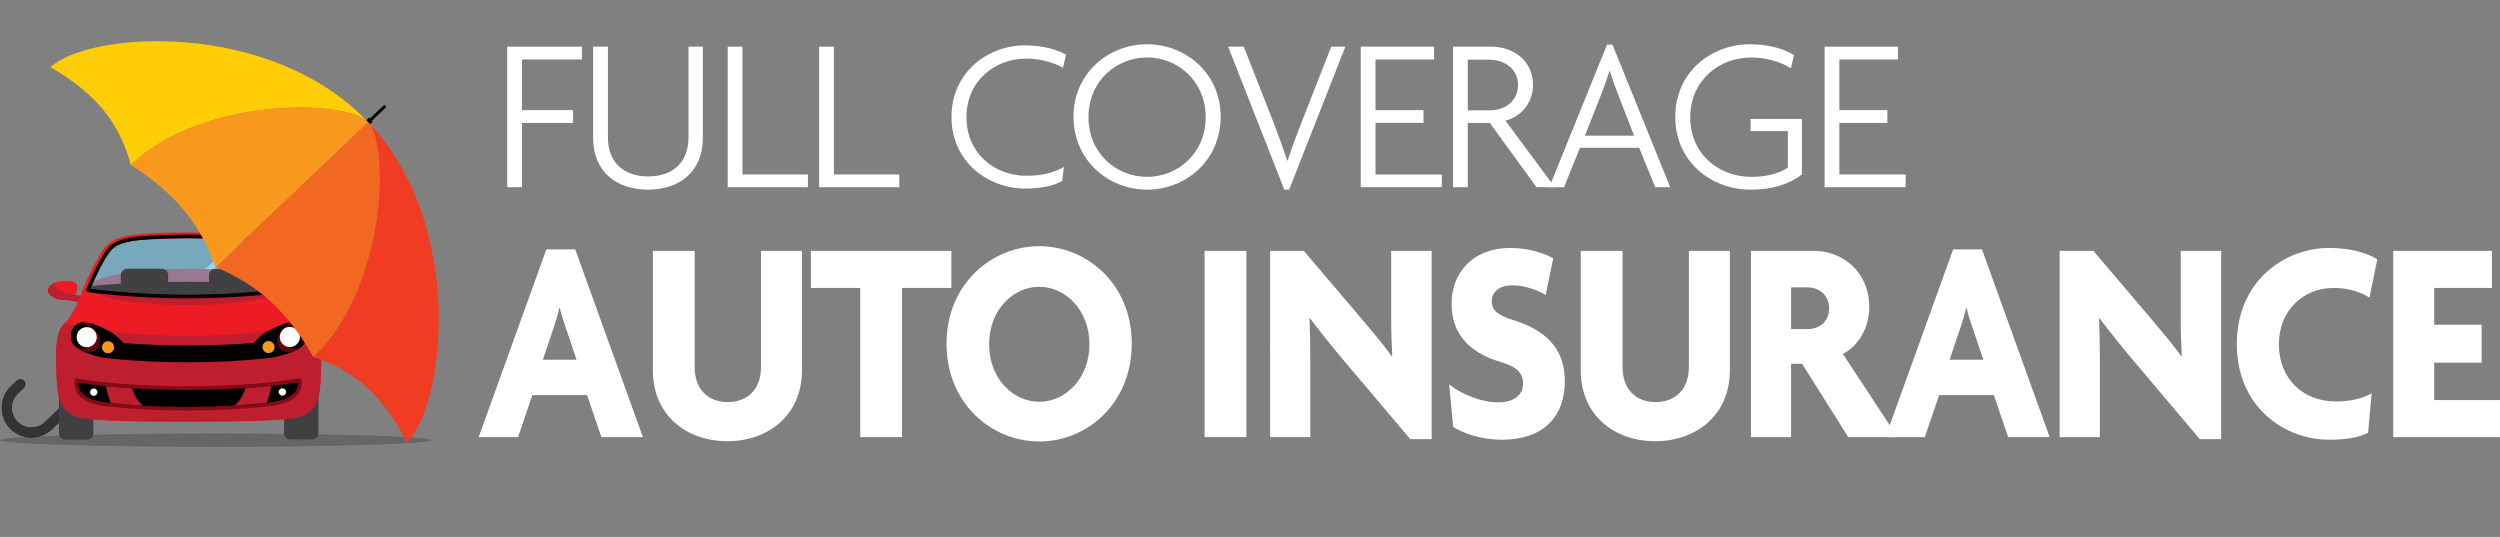 <?xml version="1.0" encoding="iso-8859-1"?>
<!-- Generator: Adobe Illustrator 23.0.3, SVG Export Plug-In . SVG Version: 6.00 Build 0)  -->
<svg version="1.1" id="Layer_1" xmlns="http://www.w3.org/2000/svg" xmlns:xlink="http://www.w3.org/1999/xlink" x="0px" y="0px"
	 viewBox="0 0 544.801 117.009" style="enable-background:new 0 0 544.801 117.009;" xml:space="preserve">
<rect x="0" y="0" width="544.801" height="117.009" fill="#808080" stroke="none"/>
<g>
	<rect x="107.224" y="6.624" style="fill:none;" width="437.577" height="82.847"/>
	<path style="fill:#FFFFFF;" d="M113.752,12.958v11.041h11.137v2.784h-11.137V40.8h-3.216V10.173h16.273v2.784H113.752z"/>
	<path style="fill:#FFFFFF;" d="M141.209,41.328c-7.104,0-11.953-4.176-11.953-11.137V10.173h3.216v19.729
		c0,5.329,3.265,8.545,8.785,8.545s8.785-3.216,8.785-8.545V10.173h3.12v20.018C153.162,37.151,148.314,41.328,141.209,41.328z"/>
	<path style="fill:#FFFFFF;" d="M158.584,40.8V10.173h3.216v27.842h14.257V40.8H158.584z"/>
	<path style="fill:#FFFFFF;" d="M178.503,40.8V10.173h3.216v27.842h14.257V40.8H178.503z"/>
	<path style="fill:#FFFFFF;" d="M231.64,14.782c-1.633-1.008-4.753-2.016-7.969-2.016c-6.816,0-13.057,4.8-13.057,12.769
		c0,7.92,6.145,12.769,13.057,12.769c3.504,0,6.145-0.72,8.161-1.92l-0.336,3.024c-1.824,1.056-4.368,1.68-8.112,1.68
		c-8.161,0-16.034-5.905-16.034-15.602c0-9.745,7.921-15.601,16.034-15.601c3.84,0,6.96,0.912,8.929,2.016L231.64,14.782z"/>
	<path style="fill:#FFFFFF;" d="M249.974,41.328c-8.449,0-16.033-6.384-16.033-15.889c0-9.457,7.584-15.793,16.033-15.793
		c8.448,0,16.033,6.336,16.033,15.793C266.007,34.943,258.422,41.328,249.974,41.328z M249.974,12.525
		c-6.721,0-12.77,5.136-12.77,13.009c0,7.873,6.049,13.009,12.77,13.009c6.672,0,12.768-5.136,12.768-13.009
		C262.742,17.662,256.646,12.525,249.974,12.525z"/>
	<path style="fill:#FFFFFF;" d="M280.934,41.328h-1.056l-12.241-31.154h3.408l6.48,16.513c0.96,2.496,2.112,5.617,2.977,8.305h0.096
		c0.864-2.688,2.017-5.712,3.024-8.305l6.48-16.513h3.072L280.934,41.328z"/>
	<path style="fill:#FFFFFF;" d="M296.534,40.8V10.173h15.985v2.784h-12.77v11.041h10.465v2.784H299.75v11.233h14.449V40.8H296.534z"
		/>
	<path style="fill:#FFFFFF;" d="M334.839,40.8l-10.177-14.017h-4.801V40.8h-3.216V10.173h8.448c4.656,0,8.978,3.072,8.978,8.305
		c0,3.984-2.545,6.864-6.001,7.825L338.823,40.8H334.839z M324.566,13.005h-4.705v11.041h4.801c3.313,0,6.145-2.016,6.145-5.521
		C330.807,15.069,327.927,13.005,324.566,13.005z"/>
	<path style="fill:#FFFFFF;" d="M360.71,40.8l-3.504-8.593h-12.913l-3.456,8.593h-3.217l12.577-31.059h1.2L363.975,40.8H360.71z
		 M352.453,20.158c-0.527-1.392-1.151-3.072-1.632-4.705h-0.096c-0.48,1.632-1.104,3.313-1.633,4.705l-3.696,9.409h10.705
		L352.453,20.158z"/>
	<path style="fill:#FFFFFF;" d="M381.493,41.328c-8.545,0-16.417-6.048-16.417-15.841c0-9.937,8.017-15.841,16.225-15.841
		c3.984,0,7.345,0.912,9.649,2.352l-0.672,2.88c-2.209-1.392-5.377-2.352-8.642-2.352c-6.96,0-13.297,4.944-13.297,13.057
		c0,8.064,6.289,12.961,13.346,12.961c3.456,0,6.145-0.816,7.92-2.016v-7.969h-8.112v-2.64h11.185v12.097
		C389.798,40.224,386.149,41.328,381.493,41.328z"/>
	<path style="fill:#FFFFFF;" d="M397.619,40.8V10.173h15.985v2.784h-12.77v11.041H411.3v2.784h-10.465v11.233h14.449V40.8H397.619z"
		/>
</g>
<g>
	<path style="fill:#FFFFFF;" d="M131.051,95.253l-3.114-9.16h-11.929l-3.114,9.16h-8.58l14.75-40.904h6.288l14.749,40.904H131.051z
		 M123.118,70.889c-0.353-1.081-0.822-2.417-1.116-3.753h-0.118c-0.293,1.336-0.705,2.735-1.058,3.753l-2.527,7.507h7.345
		L123.118,70.889z"/>
	<path style="fill:#FFFFFF;" d="M158.494,96.144c-8.932,0-16.218-5.662-16.218-15.458V54.668h9.108v25.318
		c0,4.835,2.879,7.634,7.228,7.634c4.29,0,7.228-2.799,7.228-7.634V54.668h8.932v26.018
		C174.77,90.418,167.484,96.144,158.494,96.144z"/>
	<path style="fill:#FFFFFF;" d="M196.572,62.747v32.507h-9.108V62.747H176.71v-8.079h30.615v8.079H196.572z"/>
	<path style="fill:#FFFFFF;" d="M226.481,96.208c-10.342,0-20.214-8.206-20.214-21.311c0-12.978,9.813-21.247,20.214-21.247
		c10.342,0,20.155,8.206,20.155,21.247S236.882,96.208,226.481,96.208z M226.481,62.493c-5.641,0-10.93,4.962-10.93,12.531
		c0,7.57,5.289,12.532,10.93,12.532c5.583,0,10.93-4.962,10.93-12.532C237.411,67.455,232.064,62.493,226.481,62.493z"/>
	<path style="fill:#FFFFFF;" d="M262.503,95.253V54.668h9.108v40.585H262.503z"/>
	<path style="fill:#FFFFFF;" d="M307.339,95.699L292.59,78.268c-2.409-2.862-5.054-6.17-7.11-8.905l-0.117,0.063
		c0.117,2.862,0.177,5.916,0.177,8.524v17.303h-8.756V54.668h7.345l12.928,15.204c1.822,2.163,4.524,5.344,6.229,7.761l0.118-0.063
		c-0.118-2.481-0.235-5.025-0.235-7.57V54.668h8.814v41.031H307.339z"/>
	<path style="fill:#FFFFFF;" d="M327.201,95.826c-4.23,0-8.285-1.336-10.519-2.799l-0.881-9.224c3.056,2.29,7.051,3.88,10.812,3.88
		c3.232,0,5.289-1.59,5.289-4.071c0-2.354-1.352-3.689-4.818-4.707c-7.346-2.163-10.754-6.553-10.754-12.723
		c0-6.743,4.643-12.15,12.752-12.15c4.289,0,7.874,1.336,9.401,2.29l-1.646,7.952c-1.527-0.955-4.524-2.1-7.11-2.1
		c-3.173,0-4.642,1.526-4.642,3.499c0,2.035,1.586,3.116,4.466,4.007c7.169,2.163,11.458,6.171,11.458,13.359
		C341.01,90.864,336.31,95.826,327.201,95.826z"/>
	<path style="fill:#FFFFFF;" d="M360.696,96.144c-8.932,0-16.218-5.662-16.218-15.458V54.668h9.108v25.318
		c0,4.835,2.879,7.634,7.228,7.634c4.289,0,7.228-2.799,7.228-7.634V54.668h8.932v26.018
		C376.974,90.418,369.687,96.144,360.696,96.144z"/>
	<path style="fill:#FFFFFF;" d="M402.77,95.253l-10.048-15.967h-2.409v15.967h-8.756V54.668h13.691
		c6.405,0,12.104,4.644,12.104,12.277c0,4.708-2.585,8.588-5.758,10.179l11.928,18.13H402.77z M393.897,62.62h-3.584v9.097h3.584
		c2.351,0,4.701-1.399,4.701-4.517C398.599,64.146,396.248,62.62,393.897,62.62z"/>
	<path style="fill:#FFFFFF;" d="M437.616,95.253l-3.114-9.16h-11.929l-3.114,9.16h-8.579l14.749-40.904h6.287l14.749,40.904H437.616
		z M429.684,70.889c-0.353-1.081-0.823-2.417-1.117-3.753h-0.117c-0.294,1.336-0.705,2.735-1.058,3.753l-2.526,7.507h7.345
		L429.684,70.889z"/>
	<path style="fill:#FFFFFF;" d="M479.396,95.699l-14.749-17.431c-2.409-2.862-5.054-6.17-7.11-8.905l-0.117,0.063
		c0.117,2.862,0.177,5.916,0.177,8.524v17.303h-8.756V54.668h7.345l12.928,15.204c1.822,2.163,4.524,5.344,6.229,7.761l0.118-0.063
		c-0.118-2.481-0.235-5.025-0.235-7.57V54.668h8.814v41.031H479.396z"/>
	<path style="fill:#FFFFFF;" d="M516.358,64.846c-1.763-1.146-4.643-2.1-7.757-2.1c-6.64,0-11.987,4.835-11.987,12.341
		c0,7.443,5.289,12.405,12.399,12.405c3.114,0,5.876-0.637,7.814-1.781l-0.764,8.588c-1.998,1.018-4.701,1.526-8.521,1.526
		c-9.695,0-20.097-7.124-20.097-20.865c0-13.74,10.46-20.929,20.097-20.929c4.643,0,8.286,1.082,10.519,2.481L516.358,64.846z"/>
	<path style="fill:#FFFFFF;" d="M521.53,95.253V54.668h21.507v8.079h-12.575v8.016h10.342v8.27h-10.342v8.143H544.8v8.079H521.53z"
		/>
</g>
<g>
	<g>
		<g>
			<path style="fill:#D1D3D4;" d="M51.677,53.701c0.448,0.472,0.429,1.218-0.043,1.666L11.36,93.625
				c-2.621,2.49-6.778,2.383-9.268-0.238c-2.489-2.621-2.383-6.778,0.238-9.268l1.299-1.234c0.472-0.448,1.218-0.429,1.666,0.043
				c0.448,0.472,0.429,1.218-0.043,1.666l-1.299,1.234c-1.679,1.594-1.747,4.257-0.153,5.936c1.594,1.678,4.257,1.747,5.936,0.152
				l40.275-38.258C50.483,53.21,51.229,53.229,51.677,53.701z"/>
		</g>
	</g>
	<path style="fill:#333333;" d="M20.812,81.396L9.737,91.917c-1.679,1.594-4.341,1.526-5.936-0.152
		c-1.594-1.679-1.526-4.341,0.153-5.936l1.299-1.234c0.472-0.448,0.491-1.194,0.043-1.666c-0.448-0.472-1.194-0.491-1.666-0.043
		L2.33,84.12c-2.621,2.49-2.728,6.647-0.238,9.268c2.49,2.621,6.647,2.728,9.268,0.238l11.075-10.521L20.812,81.396z"/>
	<path id="shadow_2_" style="opacity:0.2;fill:#010101;" d="M93.931,95.927c0,0.809-22.325,1.464-46.965,1.464
		C22.325,97.392,0,96.736,0,95.927c0-0.809,21.028-1.464,46.966-1.464C72.903,94.463,93.931,95.118,93.931,95.927z"/>
	<path style="fill:#FFCD05;" d="M80.242,26.637c-4.72-4.969-35.891-5.734-51.741,9.322c0,0-1.405-6.554-6.119-12.187
		S10.987,14.67,10.987,14.67C19.242,6.828,58.799,4.063,80.242,26.637z"/>
	<path style="fill-rule:evenodd;clip-rule:evenodd;fill:#ED1C24;" d="M68.063,61.167c-2.015,0.002-2.712,0.321-2.711,1.467
		c0.001,1.146,0.701,2.685,2.716,2.682c2.012-0.002,3.646-0.932,3.645-2.078C71.711,62.091,70.075,61.165,68.063,61.167
		L68.063,61.167z"/>

		<rect x="64.079" y="64.191" transform="matrix(0.986 -0.169 0.169 0.986 -10.027 12.129)" style="fill-rule:evenodd;clip-rule:evenodd;fill:#BE1E2D;" width="4.141" height="1.404"/>
	<path style="fill-rule:evenodd;clip-rule:evenodd;fill:#BE1E2D;" d="M66.168,64.177c1.904-0.328,5.18-1.616,3.826-2.697
		c1.03,0.365,1.717,1.016,1.718,1.757c0.001,1.146-1.633,2.076-3.645,2.078c-0.961,0.001-1.624-0.349-2.054-0.839
		C66.054,64.381,66.105,64.281,66.168,64.177L66.168,64.177z"/>
	<path style="fill-rule:evenodd;clip-rule:evenodd;fill:#ED1C24;" d="M14.118,61.224c2.015-0.002,2.713,0.315,2.714,1.461
		c0.001,1.146-0.695,2.686-2.71,2.688c-2.012,0.002-3.648-0.925-3.65-2.071C10.472,62.156,12.106,61.226,14.118,61.224
		L14.118,61.224z"/>

		<rect x="15.336" y="62.875" transform="matrix(0.167 -0.986 0.986 0.167 -50.675 69.895)" style="fill-rule:evenodd;clip-rule:evenodd;fill:#BE1E2D;" width="1.405" height="4.142"/>
	<path style="fill-rule:evenodd;clip-rule:evenodd;fill:#BE1E2D;" d="M16.019,64.23c-1.904-0.324-5.184-1.605-3.832-2.689
		c-1.032,0.367-1.715,1.02-1.714,1.761c0.001,1.146,1.637,2.073,3.65,2.071c0.961-0.001,1.623-0.352,2.052-0.843
		C16.133,64.434,16.082,64.334,16.019,64.23L16.019,64.23z"/>
	<path style="fill-rule:evenodd;clip-rule:evenodd;fill:#ED1C24;" d="M68.388,70.698c-1.435-1.434-2.728-3.598-3.654-6.169
		c-0.667-1.856-2.116-5.165-3.609-7.744c-2.726-4.715-2.939-6.149-20.046-6.131c-17.106,0.018-17.317,1.453-20.036,6.173
		c-1.485,2.582-2.927,5.894-3.593,7.752c-0.918,2.572-2.206,4.739-3.638,6.176c-1.641,1.642-1.735,5.892-1.543,9.673
		c0.233,4.543-0.059,8.672,4.199,10.359c2.744,1.089,17.197,1.098,24.527,1.091c0.043-0.052,0.084-0.103,0.127-0.152
		c0.043,0.049,0.084,0.1,0.128,0.152c7.33-0.008,21.78-0.048,24.525-1.142c4.254-1.696,3.953-5.824,4.177-10.367
		C70.135,76.587,70.03,72.337,68.388,70.698z M19.717,62.923c0.601-1.442,1.26-2.877,1.967-4.268
		c0.428-0.842,0.881-1.682,1.377-2.489c0.374-0.606,0.808-1.266,1.296-1.785c1.847-1.968,6.551-2.133,9.101-2.264
		c5.075-0.255,10.17-0.261,15.246-0.016c2.55,0.126,7.254,0.281,9.105,2.245c0.459,0.488,0.876,1.134,1.227,1.704
		c0.492,0.8,0.947,1.631,1.379,2.466c0.732,1.417,1.434,2.888,2.052,4.362C48.274,64.614,33.914,64.63,19.717,62.923z"/>
	<path style="fill-rule:evenodd;clip-rule:evenodd;fill:#404042;" d="M14.199,84.532l4.782-0.005
		c0.747-0.001,1.358,0.61,1.359,1.356l0.009,8.571c0.001,0.747-0.61,1.358-1.356,1.359l-4.782,0.005
		c-0.747,0.001-1.358-0.609-1.359-1.356l-0.009-8.571C12.842,85.145,13.453,84.533,14.199,84.532L14.199,84.532z"/>
	<path style="fill-rule:evenodd;clip-rule:evenodd;fill:#404042;" d="M63.248,84.48l4.782-0.005c0.747-0.001,1.359,0.61,1.359,1.356
		l0.009,8.571c0.001,0.747-0.61,1.358-1.357,1.359l-4.782,0.005c-0.747,0.001-1.358-0.609-1.359-1.356l-0.009-8.571
		C61.891,85.093,62.501,84.481,63.248,84.48L63.248,84.48z"/>
	<path style="fill-rule:evenodd;clip-rule:evenodd;fill:#BE1E2D;" d="M68.108,70.405c-7.616,1.76-16.938,2.799-27.005,2.809
		c-10.07,0.011-19.391-1.008-27.011-2.752c-0.092,0.1-0.187,0.199-0.279,0.293c-1.641,1.642-1.735,5.892-1.543,9.676
		c0.233,4.543-0.059,8.668,4.199,10.355c2.744,1.089,17.197,1.098,24.527,1.091c0.043-0.052,0.084-0.1,0.127-0.152
		c0.043,0.052,0.084,0.1,0.128,0.152c7.33-0.008,21.78-0.048,24.525-1.142c4.254-1.696,3.953-5.821,4.177-10.364
		c0.183-3.784,0.078-8.034-1.564-9.672C68.293,70.603,68.2,70.505,68.108,70.405L68.108,70.405z"/>
	<path style="fill-rule:evenodd;clip-rule:evenodd;fill:#BE1E2D;" d="M41.087,58.569c11.881-0.013,21.513,1.751,21.515,3.937
		c0.002,2.186-9.626,3.967-21.507,3.98c-11.881,0.013-21.513-1.748-21.515-3.934C19.578,60.365,29.206,58.581,41.087,58.569
		L41.087,58.569z"/>
	<path style="opacity:0.5;fill-rule:evenodd;clip-rule:evenodd;fill:#71D0F6;" d="M19.717,62.923
		c14.197,1.707,28.558,1.692,42.751-0.045c-0.618-1.473-1.32-2.945-2.052-4.362c-0.433-0.836-0.887-1.667-1.379-2.466
		c-0.351-0.571-0.767-1.217-1.227-1.704c-1.852-1.964-6.555-2.119-9.105-2.245c-5.076-0.245-10.171-0.239-15.246,0.016
		c-2.55,0.131-7.253,0.296-9.101,2.264c-0.488,0.519-0.922,1.18-1.296,1.785c-0.496,0.807-0.949,1.647-1.377,2.489
		C20.976,60.046,20.318,61.481,19.717,62.923L19.717,62.923z"/>
	<path style="fill-rule:evenodd;clip-rule:evenodd;fill:#414042;" d="M62.214,62.283c-1.776-0.196-3.927-0.365-6.358-0.501
		l-0.002-1.871c-0.001-0.747-0.612-1.357-1.359-1.356l-7.596,0.008c-0.747,0.001-1.357,0.612-1.356,1.359l0.002,1.518
		c-1.448-0.017-2.936-0.026-4.454-0.025c-1.518,0.002-3.006,0.014-4.456,0.034l-0.002-1.518c-0.001-0.747-0.612-1.357-1.359-1.356
		l-7.593,0.008c-0.747,0.001-1.357,0.612-1.356,1.359l0.002,1.871c-2.433,0.141-4.581,0.314-6.357,0.514
		c-0.087,0.199-0.168,0.397-0.252,0.595c14.197,1.707,28.558,1.692,42.751-0.045C62.383,62.679,62.299,62.482,62.214,62.283
		L62.214,62.283z"/>
	<path style="fill-rule:evenodd;clip-rule:evenodd;fill:#830A16;" d="M40.987,84.17c7.259,0.049,17.741-0.505,24.643-1.824
		c0.333,1.798,0.342,5.347-7.035,6.183c-10.957,1.242-24.247,1.256-35.209,0.037c-7.379-0.82-7.378-4.37-7.046-6.168
		C23.242,83.702,33.728,84.234,40.987,84.17L40.987,84.17z"/>
	<path style="fill-rule:evenodd;clip-rule:evenodd;" d="M17.053,83.356c-0.021,0.712,0.131,1.399,0.578,2.015
		c1.188,1.636,3.989,2.179,5.846,2.386c5.796,0.643,11.684,0.903,17.515,0.896c5.831-0.006,11.718-0.278,17.513-0.933
		c1.857-0.211,4.657-0.76,5.839-2.398c0.445-0.617,0.599-1.304,0.576-2.016c-1.719,0.3-3.459,0.528-5.192,0.72
		c-2.251,0.247-4.511,0.431-6.767,0.573c-3.981,0.25-7.987,0.383-11.973,0.387c-3.987,0.004-7.993-0.12-11.974-0.362
		c-2.257-0.137-4.516-0.316-6.768-0.558C20.513,83.876,18.772,83.653,17.053,83.356L17.053,83.356z"/>
	<path style="fill-rule:evenodd;clip-rule:evenodd;fill:#BE1E2D;" d="M28.761,84.607c0.444,1.461,1.201,2.828,2.337,3.783
		c-2.317-0.131-4.628-0.316-6.928-0.558c-0.504-1.165-0.866-2.407-1.085-3.681C24.973,84.342,26.868,84.489,28.761,84.607
		L28.761,84.607z"/>
	<path style="fill-rule:evenodd;clip-rule:evenodd;fill:#BE1E2D;" d="M53.474,84.564c-0.438,1.459-1.187,2.828-2.315,3.788
		c2.314-0.141,4.624-0.333,6.919-0.585c0.498-1.166,0.856-2.407,1.071-3.679C57.262,84.286,55.367,84.44,53.474,84.564
		L53.474,84.564z"/>
	<path style="fill-rule:evenodd;clip-rule:evenodd;fill:#FFFFFF;" d="M20.437,84.659c0.443,0,0.802,0.361,0.802,0.803
		c0,0.443-0.358,0.801-0.8,0.802c-0.443,0-0.804-0.358-0.805-0.8C19.634,85.021,19.995,84.659,20.437,84.659L20.437,84.659z"/>
	<path style="fill-rule:evenodd;clip-rule:evenodd;fill:#FFFFFF;" d="M61.537,84.615c0.443,0,0.805,0.361,0.805,0.803
		c0,0.443-0.36,0.801-0.803,0.802c-0.442,0-0.801-0.358-0.802-0.8C60.736,84.977,61.095,84.616,61.537,84.615L61.537,84.615z"/>
	<path style="fill-rule:evenodd;clip-rule:evenodd;" d="M17.042,73.656c-0.021,0.714,0.131,1.401,0.578,2.017
		c1.188,1.636,3.989,2.179,5.846,2.384c5.796,0.645,11.684,0.905,17.515,0.899c5.831-0.006,11.718-0.278,17.513-0.936
		c1.857-0.209,4.657-0.757,5.839-2.396c0.445-0.617,0.599-1.304,0.576-2.019c-1.719,0.304-3.459,0.53-5.192,0.72
		c-2.251,0.249-4.51,0.431-6.767,0.575c-3.981,0.251-7.987,0.383-11.973,0.387c-3.987,0.004-7.993-0.119-11.974-0.362
		c-2.257-0.139-4.516-0.316-6.768-0.561C20.503,74.178,18.761,73.956,17.042,73.656L17.042,73.656z"/>
	<path style="fill-rule:evenodd;clip-rule:evenodd;" d="M26.163,77.879c-1.561,0.002-7.262,0.008-9.866-2.504
		c-1.28-1.24-0.982-3.638,0.158-4.508c1.435-1.099,3.609-0.689,7.008,1.106C26.859,73.765,29.821,77.876,26.163,77.879
		L26.163,77.879z"/>
	<path style="fill-rule:evenodd;clip-rule:evenodd;fill:#5D070E;" d="M17.17,76.059c-0.315-0.206-0.609-0.431-0.872-0.683
		c-1.28-1.24-0.982-3.638,0.158-4.508c0.584-0.449,1.292-0.645,2.153-0.6c0.12,0.06,0.239,0.119,0.359,0.188
		C23.926,73.3,21.843,78.517,17.17,76.059L17.17,76.059z"/>
	<path style="fill-rule:evenodd;clip-rule:evenodd;" d="M18.187,70.265c3.501,2.609,2.169,6.489-1.322,5.585
		c-0.201-0.146-0.392-0.306-0.568-0.474c-1.28-1.24-0.982-3.638,0.158-4.508C16.941,70.494,17.514,70.296,18.187,70.265
		L18.187,70.265z"/>
	<path style="fill-rule:evenodd;clip-rule:evenodd;" d="M56.053,77.848c1.559-0.002,7.262-0.008,9.858-2.524
		c1.281-1.243,0.977-3.64-0.165-4.508c-1.438-1.096-3.613-0.681-7.005,1.121C55.347,73.735,52.395,77.852,56.053,77.848
		L56.053,77.848z"/>
	<path style="fill-rule:evenodd;clip-rule:evenodd;fill:#5D070E;" d="M65.042,76.008c0.315-0.207,0.608-0.432,0.868-0.685
		c1.281-1.243,0.977-3.64-0.165-4.508c-0.587-0.448-1.293-0.642-2.154-0.596c-0.119,0.06-0.242,0.12-0.358,0.188
		C58.28,73.264,60.371,78.476,65.042,76.008L65.042,76.008z"/>
	<path style="fill-rule:evenodd;clip-rule:evenodd;" d="M64.01,70.217c-3.492,2.617-2.152,6.493,1.337,5.582
		c0.201-0.147,0.391-0.307,0.564-0.475c1.281-1.243,0.977-3.64-0.165-4.508C65.259,70.443,64.686,70.246,64.01,70.217L64.01,70.217z
		"/>
	<path style="fill-rule:evenodd;clip-rule:evenodd;" d="M63.238,62.611c-0.92-2.201-3.264-7.155-4.838-8.824
		c-2.061-2.186-6.786-2.36-9.657-2.499c-5.095-0.247-10.236-0.242-15.328,0.016c-2.87,0.145-7.595,0.329-9.654,2.52
		c-1.671,1.781-3.798,6.384-4.816,8.834c-0.32,0.769-0.124,0.978,0.637,1.07c14.3,1.723,28.726,1.707,43.022-0.045
		C63.364,63.589,63.56,63.379,63.238,62.611z M19.717,62.923c0.601-1.442,1.26-2.877,1.967-4.268
		c0.428-0.842,0.881-1.682,1.377-2.489c0.374-0.606,0.808-1.266,1.296-1.785c1.847-1.968,6.551-2.133,9.101-2.264
		c5.075-0.255,10.17-0.261,15.246-0.016c2.55,0.126,7.254,0.281,9.105,2.245c0.459,0.488,0.876,1.134,1.227,1.704
		c0.492,0.8,0.947,1.631,1.379,2.466c0.732,1.417,1.434,2.888,2.052,4.362C48.274,64.614,33.914,64.63,19.717,62.923z"/>
	<path style="fill-rule:evenodd;clip-rule:evenodd;fill:#F8991D;" d="M23.547,74.363c0.722-0.001,1.309,0.585,1.31,1.31
		c0.001,0.722-0.585,1.31-1.307,1.311c-0.725,0.001-1.312-0.586-1.313-1.308C22.236,74.951,22.822,74.364,23.547,74.363
		L23.547,74.363z"/>
	<path style="fill-rule:evenodd;clip-rule:evenodd;fill:#FFFFFF;" d="M18.889,71.289c1.211-0.001,2.193,0.978,2.194,2.189
		s-0.978,2.193-2.189,2.194c-1.211,0.001-2.192-0.978-2.194-2.189S17.678,71.29,18.889,71.289L18.889,71.289z"/>
	<path style="fill-rule:evenodd;clip-rule:evenodd;fill:#F8991D;" d="M58.515,74.326c-0.722,0.001-1.308,0.588-1.308,1.313
		c0.001,0.722,0.588,1.309,1.31,1.308c0.725-0.001,1.311-0.588,1.31-1.311C59.827,74.911,59.24,74.325,58.515,74.326L58.515,74.326z
		"/>
	<path style="fill-rule:evenodd;clip-rule:evenodd;fill:#FFFFFF;" d="M63.166,71.242c-1.211,0.001-2.191,0.983-2.189,2.194
		c0.001,1.211,0.983,2.191,2.194,2.189c1.211-0.001,2.19-0.983,2.189-2.194S64.377,71.241,63.166,71.242L63.166,71.242z"/>
	<path style="fill:#F8991D;" d="M80.242,26.637L46.965,58.248c0,0-1.945-6.473-6.818-12.373c-4.9-5.934-11.646-9.916-11.646-9.916
		C44.351,20.903,75.522,21.668,80.242,26.637"/>
	<path style="fill:#EF3C23;" d="M80.242,26.637c4.72,4.969,3.885,36.138-11.965,51.194c0,0,6.473,1.739,11.857,6.736
		c5.384,4.997,8.505,11.847,8.505,11.847C96.894,88.573,101.685,49.21,80.242,26.637z"/>
	<path style="fill:#F26722;" d="M80.242,26.637L46.965,58.248c0,0,6.365,2.275,12.007,7.444c5.674,5.198,9.305,12.14,9.305,12.14
		C84.127,62.775,84.962,31.605,80.242,26.637"/>
	<rect x="80.226" y="24.268" transform="matrix(0.725 -0.689 0.689 0.725 5.72 63.51)" width="4.338" height="0.646"/>
	<rect x="80.132" y="25.776" transform="matrix(0.725 -0.689 0.689 0.725 3.989 62.714)" width="0.8" height="1.169"/>
</g>
<g>
</g>
<g>
</g>
<g>
</g>
<g>
</g>
<g>
</g>
<g>
</g>
</svg>
